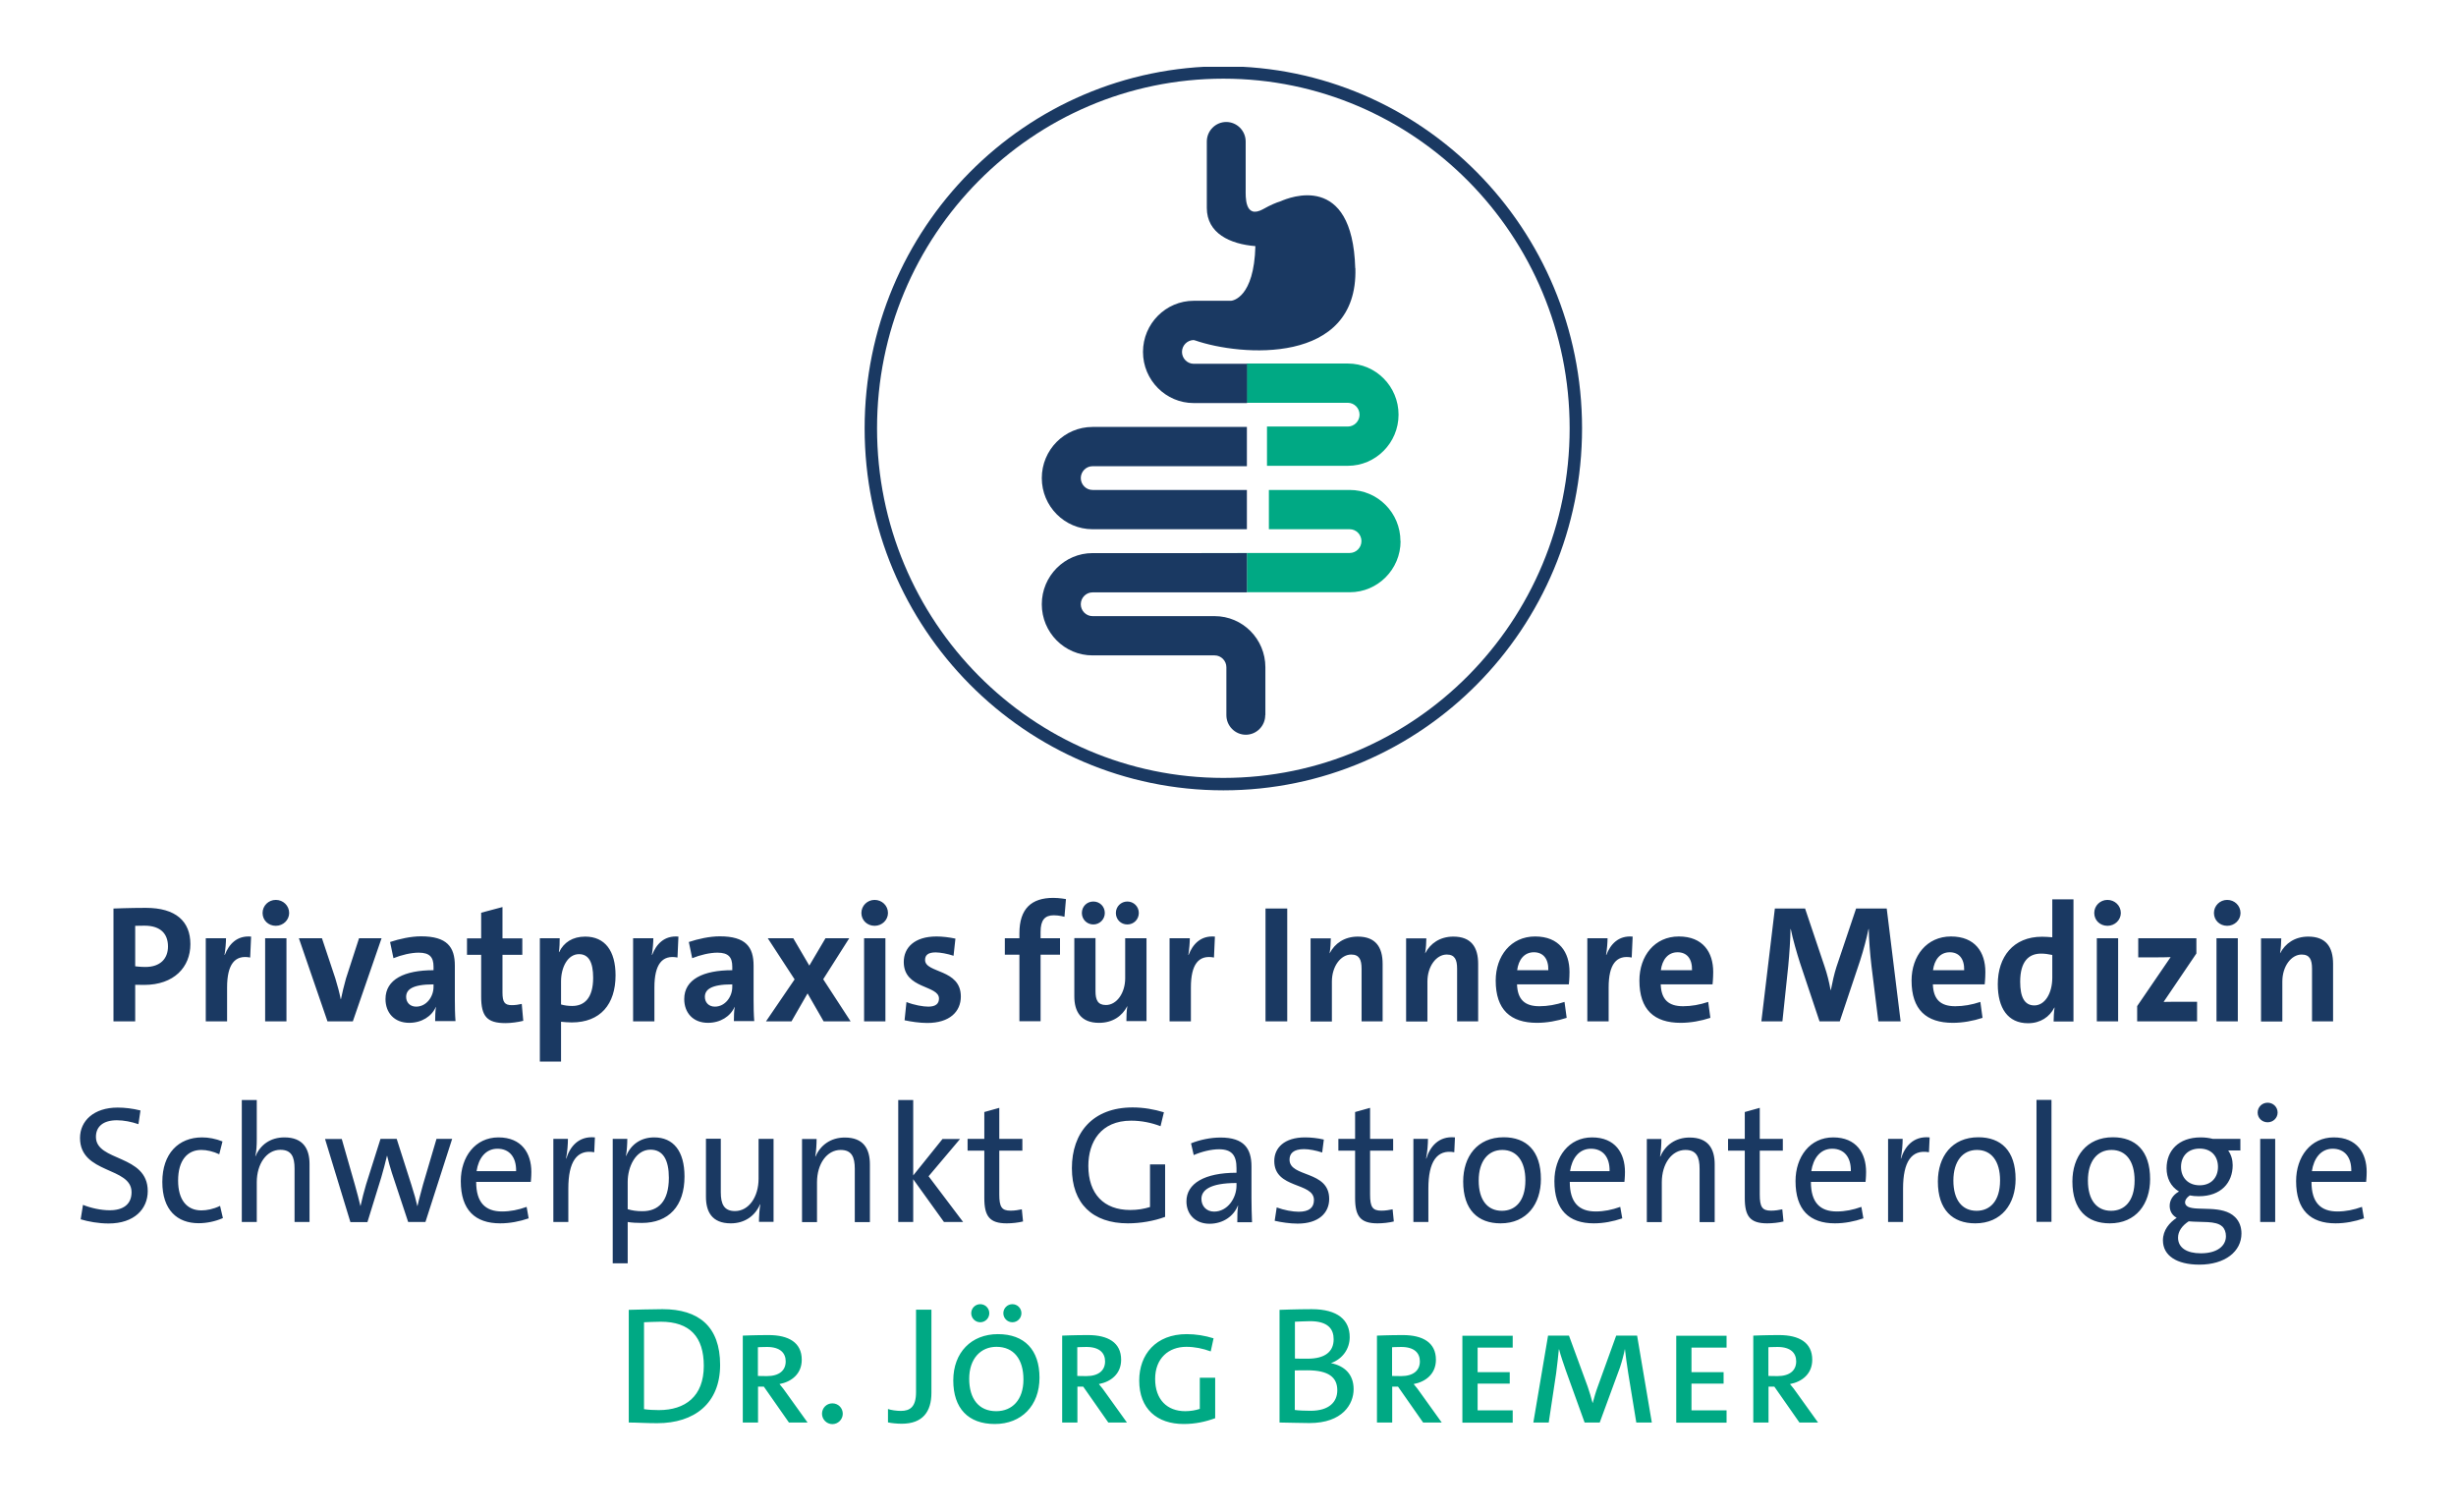 <?xml version="1.0" encoding="UTF-8"?>
<svg xmlns="http://www.w3.org/2000/svg" xmlns:xlink="http://www.w3.org/1999/xlink" id="Ebene_1" version="1.1" viewBox="0 0 182.02 112.07">
  <defs>
    <style>
      .st0, .st1 {
        fill: none;
      }

      .st1 {
        stroke: #1a3962;
        stroke-miterlimit: 10;
        stroke-width: .92px;
      }

      .st2 {
        fill: #1a3962;
      }

      .st3 {
        fill: #00a984;
      }

      .st4 {
        clip-path: url(#clippath);
      }
    </style>
    <clipPath id="clippath">
      <rect class="st0" x="5.93" y="4.95" width="169.47" height="100.59"></rect>
    </clipPath>
  </defs>
  <g class="st4">
    <path class="st3" d="M131.06,99.84s.34-.02.68-.02c.98,0,1.38.46,1.38,1.07,0,.67-.48,1.09-1.39,1.09-.3,0-.67-.01-.67-.01v-2.12ZM134.74,105.42l-1.55-2.16c-.16-.24-.35-.48-.53-.69.9-.17,1.65-.76,1.65-1.8,0-1.28-.98-1.83-2.45-1.83-1,0-1.92.04-1.92.04v6.44h1.13v-2.66h.43l1.86,2.66h1.39ZM127.96,105.42v-.9h-2.6v-1.98h2.38v-.85h-2.38v-1.82h2.6v-.88h-3.73v6.44h3.73ZM122.42,105.42l-1.09-6.44h-1.55l-1.37,3.79c-.14.37-.27.83-.37,1.2h-.01c-.09-.37-.24-.84-.36-1.2l-1.39-3.79h-1.55l-1.09,6.44h1.14l.55-3.65c.07-.58.16-1.29.2-1.77h.02c.11.46.34,1.09.5,1.57l1.39,3.85h1.12l1.5-4.08c.15-.45.3-1.02.36-1.35h.01c.05.46.14,1.13.24,1.76l.6,3.67h1.18ZM112.11,105.42v-.9h-2.6v-1.98h2.38v-.85h-2.38v-1.82h2.6v-.88h-3.73v6.44h3.73ZM103.17,99.84s.34-.02.68-.02c.98,0,1.38.46,1.38,1.07,0,.67-.48,1.09-1.39,1.09-.3,0-.67-.01-.67-.01v-2.12ZM106.85,105.42l-1.55-2.16c-.16-.24-.35-.48-.53-.69.9-.17,1.65-.76,1.65-1.8,0-1.28-.98-1.83-2.45-1.83-1,0-1.92.04-1.92.04v6.44h1.13v-2.66h.43l1.86,2.66h1.39ZM95.96,101.56c.2-.01.73-.01.93-.01,1.59,0,2.22.53,2.22,1.48,0,.86-.6,1.52-1.98,1.52-.36,0-.94-.02-1.17-.06v-2.93ZM95.96,97.95c.32-.01.81-.04,1.13-.04,1.35,0,1.75.6,1.75,1.34,0,.92-.64,1.44-1.93,1.44-.4,0-.71,0-.94-.01v-2.73ZM94.82,105.42c.82.01,1.62.04,2.22.04,2.47,0,3.28-1.41,3.28-2.51s-.67-1.73-1.68-1.93h0c.88-.32,1.39-1.07,1.39-1.93,0-1.26-.88-2.07-2.82-2.07-1.13,0-2.38.05-2.38.05v8.36ZM90.05,102.1h-1.13v2.31c-.3.1-.68.17-1.08.17-1.34,0-2.23-.86-2.23-2.39s1-2.38,2.31-2.38c.62,0,1.21.12,1.81.34l.21-.97c-.64-.2-1.31-.31-1.99-.31-2.29,0-3.52,1.51-3.52,3.44,0,2.09,1.31,3.22,3.3,3.22.86,0,1.62-.17,2.33-.43v-3ZM79.84,99.84s.34-.02.68-.02c.98,0,1.38.46,1.38,1.07,0,.67-.48,1.09-1.39,1.09-.3,0-.67-.01-.67-.01v-2.12ZM83.52,105.42l-1.55-2.16c-.16-.24-.35-.48-.53-.69.9-.17,1.65-.76,1.65-1.8,0-1.28-.98-1.83-2.45-1.83-1,0-1.92.04-1.92.04v6.44h1.13v-2.66h.43l1.86,2.66h1.39ZM73.32,97.32c0-.37-.3-.67-.67-.67s-.67.3-.67.67.3.67.67.67.67-.3.67-.67M75.7,97.32c0-.37-.3-.67-.67-.67s-.67.3-.67.67.3.67.67.67.67-.3.67-.67M75.85,102.23c0,1.52-.84,2.35-2.02,2.35-1.29,0-2-.92-2-2.4s.84-2.37,2.02-2.37c1.29,0,2,.93,2,2.42M77.04,102.1c0-2.06-1.11-3.23-3.08-3.23s-3.31,1.36-3.31,3.43,1.11,3.23,3.08,3.23,3.31-1.36,3.31-3.43M69.03,97.06h-1.14v6.11c0,1.1-.45,1.39-1.13,1.39-.3,0-.73-.06-.95-.14v.99c.26.06.67.1,1.02.1,1.54,0,2.2-.88,2.2-2.29v-6.16ZM62.46,104.77c0-.42-.33-.77-.77-.77s-.77.35-.77.77.35.77.77.77.77-.35.77-.77M56.17,99.84s.34-.02.68-.02c.98,0,1.38.46,1.38,1.07,0,.67-.48,1.09-1.39,1.09-.3,0-.67-.01-.67-.01v-2.12ZM59.85,105.42l-1.55-2.16c-.16-.24-.35-.48-.53-.69.9-.17,1.65-.76,1.65-1.8,0-1.28-.98-1.83-2.45-1.83-1,0-1.92.04-1.92.04v6.44h1.13v-2.66h.43l1.86,2.66h1.39ZM47.72,97.99c.31-.01.82-.04,1.25-.04,2.17,0,3.19,1.14,3.19,3.27,0,2.27-1.38,3.28-3.33,3.28-.34,0-.79-.02-1.1-.07v-6.44ZM46.59,105.42c.62,0,1.27.05,2.12.05,2.74,0,4.66-1.46,4.66-4.32s-1.6-4.13-4.27-4.13c-.92,0-1.86.04-2.5.05v8.35Z"></path>
    <path class="st2" d="M172.88,85.13c.87,0,1.4.61,1.38,1.66h-2.92c.14-.94.66-1.66,1.55-1.66M175.36,87.58s.04-.36.04-.73c0-1.39-.72-2.56-2.44-2.56s-2.79,1.44-2.79,3.24c0,2.14,1.06,3.13,2.92,3.13.72,0,1.44-.14,2.11-.37l-.15-.85c-.61.22-1.21.34-1.82.34-1.24,0-1.92-.66-1.92-2.19h4.05ZM168.62,84.4h-1.11v6.16h1.11v-6.16ZM168.8,82.45c0-.41-.33-.73-.74-.73s-.74.32-.74.73.33.72.74.72.74-.32.74-.72M164.38,86.48c0,.79-.51,1.36-1.36,1.36s-1.38-.57-1.38-1.36.51-1.36,1.38-1.36,1.36.57,1.36,1.36M164.7,90.89c.17.17.27.42.27.72,0,.71-.63,1.27-1.86,1.27-1.04,0-1.69-.41-1.69-1.16,0-.47.3-.89.79-1.21.93.09,2.02-.06,2.48.38h0ZM166.04,85.27v-.87h-2.04c-.27-.07-.58-.11-.9-.11-1.66,0-2.53,1-2.53,2.29,0,.69.28,1.34.92,1.72-.47.26-.69.66-.69,1.06,0,.31.12.67.52.89-.53.35-1.02.91-1.02,1.67,0,1.13,1.02,1.8,2.7,1.8,1.91,0,3.12-.98,3.12-2.31,0-.47-.15-.89-.47-1.21-.93-.93-2.82-.43-3.49-.77-.16-.09-.22-.2-.22-.33,0-.15.1-.34.35-.51.21.04.42.06.67.06,1.65,0,2.51-1.01,2.51-2.3,0-.4-.11-.77-.33-1.09h.92ZM158.2,87.47c0,1.56-.76,2.26-1.74,2.26-1.08,0-1.72-.81-1.72-2.24s.69-2.27,1.75-2.27,1.71.82,1.71,2.26M159.35,87.38c0-2.11-1.09-3.1-2.76-3.1-1.96,0-3,1.44-3,3.28,0,2.11,1.1,3.1,2.77,3.1,1.95,0,2.99-1.44,2.99-3.28M152.04,81.51h-1.11v9.04h1.11v-9.04ZM148.23,87.47c0,1.56-.76,2.26-1.74,2.26-1.08,0-1.72-.81-1.72-2.24s.69-2.27,1.75-2.27,1.71.82,1.71,2.26M149.38,87.38c0-2.11-1.09-3.1-2.76-3.1-1.96,0-3,1.44-3,3.28,0,2.11,1.1,3.1,2.77,3.1,1.95,0,2.99-1.44,2.99-3.28M143.01,84.29c-1.23-.12-1.86.72-2.12,1.57h-.02c.1-.51.14-1.08.14-1.46h-1.08v6.16h1.11v-2.48c0-1.97.62-2.92,1.92-2.69l.05-1.1ZM135.79,85.13c.87,0,1.4.61,1.38,1.66h-2.93c.14-.94.66-1.66,1.55-1.66M138.26,87.58s.04-.36.04-.73c0-1.39-.72-2.56-2.44-2.56s-2.79,1.44-2.79,3.24c0,2.14,1.06,3.13,2.92,3.13.72,0,1.44-.14,2.11-.37l-.15-.85c-.61.22-1.21.34-1.82.34-1.24,0-1.92-.66-1.92-2.19h4.05ZM132.09,89.62c-.24.05-.53.1-.83.1-.66,0-.84-.27-.84-1.2v-3.25h1.71v-.87h-1.71v-2.3l-1.11.31v1.99h-1.24v.87h1.24v3.52c0,1.35.4,1.87,1.66,1.87.38,0,.86-.05,1.21-.14l-.09-.9ZM127.08,90.56v-4.27c0-1.16-.48-1.99-1.86-1.99-1.05,0-1.81.57-2.17,1.41h-.02c.07-.37.1-.93.1-1.3h-1.08v6.16h1.11v-2.95c0-1.38.74-2.4,1.75-2.4.82,0,1.05.52,1.05,1.4v3.95h1.11ZM117.91,85.13c.87,0,1.4.61,1.38,1.66h-2.93c.14-.94.66-1.66,1.55-1.66M120.39,87.58s.04-.36.04-.73c0-1.39-.72-2.56-2.44-2.56s-2.79,1.44-2.79,3.24c0,2.14,1.06,3.13,2.92,3.13.72,0,1.44-.14,2.11-.37l-.15-.85c-.61.22-1.21.34-1.82.34-1.24,0-1.92-.66-1.92-2.19h4.05ZM113.05,87.47c0,1.56-.76,2.26-1.74,2.26-1.08,0-1.72-.81-1.72-2.24s.69-2.27,1.75-2.27,1.71.82,1.71,2.26M114.2,87.38c0-2.11-1.09-3.1-2.76-3.1-1.96,0-3,1.44-3,3.28,0,2.11,1.1,3.1,2.77,3.1,1.95,0,2.99-1.44,2.99-3.28M107.83,84.29c-1.23-.12-1.86.72-2.12,1.57h-.02c.1-.51.14-1.08.14-1.46h-1.08v6.16h1.11v-2.48c0-1.97.62-2.92,1.92-2.69l.05-1.1ZM103.21,89.62c-.24.05-.53.1-.83.1-.66,0-.84-.27-.84-1.2v-3.25h1.71v-.87h-1.71v-2.3l-1.11.31v1.99h-1.24v.87h1.24v3.52c0,1.35.4,1.87,1.66,1.87.38,0,.86-.05,1.21-.14l-.09-.9ZM98.11,84.45c-.46-.11-.97-.16-1.39-.16-1.54,0-2.28.78-2.28,1.75,0,2.09,2.94,1.55,2.94,2.89,0,.57-.36.87-1.13.87-.45,0-1.1-.12-1.63-.32l-.15.99c.47.11,1.13.21,1.7.21,1.57,0,2.34-.8,2.34-1.83,0-2.14-2.94-1.57-2.94-2.91,0-.46.29-.78,1.08-.78.37,0,.89.1,1.34.25l.12-.94ZM91.64,87.86c0,.94-.67,1.93-1.66,1.93-.57,0-.94-.41-.94-.94,0-.62.58-1.18,2.6-1.18v.19ZM92.79,90.56c-.02-.53-.04-1.19-.04-1.77v-2.35c0-1.33-.56-2.14-2.29-2.14-.76,0-1.54.17-2.19.43l.2.87c.57-.25,1.29-.43,1.87-.43.97,0,1.3.47,1.3,1.4v.34c-2.36,0-3.71.79-3.71,2.12,0,.99.69,1.66,1.71,1.66s1.8-.58,2.1-1.34h.02c-.06.35-.06.79-.06,1.23h1.09ZM86.36,86.29h-1.13v3.16c-.45.14-.92.22-1.47.22-1.95,0-3.1-1.19-3.1-3.27,0-1.76.92-3.35,3.17-3.35.76,0,1.5.15,2.18.41l.25-1.03c-.72-.22-1.5-.36-2.32-.36-2.96,0-4.5,1.88-4.5,4.5s1.53,4.09,4.15,4.09c.92,0,1.93-.17,2.76-.48v-3.89ZM75.73,89.62c-.24.05-.53.1-.83.1-.66,0-.84-.27-.84-1.2v-3.25h1.71v-.87h-1.71v-2.3l-1.11.31v1.99h-1.24v.87h1.24v3.52c0,1.35.4,1.87,1.66,1.87.38,0,.85-.05,1.21-.14l-.09-.9ZM71.38,90.56l-2.56-3.39,2.33-2.76h-1.3l-2.17,2.7v-5.59h-1.11v9.04h1.11v-3.17l2.28,3.17h1.42ZM64.47,90.56v-4.27c0-1.16-.48-1.99-1.86-1.99-1.05,0-1.81.57-2.17,1.41h-.02c.07-.37.1-.93.1-1.3h-1.08v6.16h1.11v-2.95c0-1.38.74-2.4,1.75-2.4.82,0,1.05.52,1.05,1.4v3.95h1.11ZM57.33,90.56v-6.16h-1.11v2.95c0,1.36-.73,2.4-1.75,2.4-.81,0-1.05-.52-1.05-1.39v-3.97h-1.1v4.3c0,1.09.43,1.97,1.84,1.97,1.05,0,1.81-.57,2.17-1.41h.02c-.07.37-.1.93-.1,1.3h1.08ZM46.52,87.58c0-1.08.57-2.38,1.69-2.38.93,0,1.36.76,1.36,2.08,0,1.77-.79,2.48-1.96,2.48-.42,0-.77-.05-1.09-.15v-2.03ZM46.52,93.62v-3.06c.3.05.66.07,1.04.07,2,0,3.17-1.25,3.17-3.44,0-1.88-.82-2.9-2.25-2.9-.98,0-1.72.52-2.07,1.37h-.02c.07-.36.1-.92.1-1.26h-1.08v9.22h1.11ZM44.09,84.29c-1.23-.12-1.86.72-2.12,1.57h-.02c.1-.51.14-1.08.14-1.46h-1.08v6.16h1.11v-2.48c0-1.97.62-2.92,1.92-2.69l.05-1.1ZM36.87,85.13c.87,0,1.4.61,1.38,1.66h-2.93c.14-.94.66-1.66,1.55-1.66M39.34,87.58s.04-.36.04-.73c0-1.39-.72-2.56-2.44-2.56s-2.79,1.44-2.79,3.24c0,2.14,1.06,3.13,2.92,3.13.72,0,1.44-.14,2.11-.37l-.15-.85c-.61.22-1.21.34-1.82.34-1.24,0-1.92-.66-1.92-2.19h4.05ZM33.53,84.4h-1.18l-1,3.39c-.16.62-.3,1.08-.41,1.59h-.01c-.1-.45-.21-.84-.45-1.6l-1.08-3.38h-1.2l-1.07,3.38c-.15.51-.3,1.08-.41,1.59h-.01c-.1-.45-.26-1.02-.41-1.57l-.97-3.39h-1.24l1.88,6.16h1.26l1.03-3.33c.15-.52.3-1.07.42-1.59h.01c.1.41.22.86.35,1.26l1.21,3.65h1.28l1.98-6.16ZM22.94,90.56v-4.3c0-1.09-.45-1.97-1.86-1.97-1.03,0-1.78.54-2.14,1.39h-.02c.09-.35.11-.84.11-1.24v-2.92h-1.11v9.04h1.11v-2.95c0-1.36.73-2.4,1.75-2.4.82,0,1.05.52,1.05,1.39v3.96h1.11ZM16.3,89.37c-.5.24-.98.33-1.38.33-1.08,0-1.72-.79-1.72-2.21,0-1.49.68-2.27,1.72-2.27.41,0,.88.11,1.33.32l.24-.95c-.5-.2-1.03-.3-1.51-.3-1.76,0-2.95,1.21-2.95,3.3s1.11,3.06,2.69,3.06c.57,0,1.21-.12,1.8-.38l-.21-.9ZM10.39,82.29c-.56-.14-1.14-.21-1.67-.21-1.77,0-2.79.99-2.79,2.25,0,2.69,3.82,2.12,3.82,4.02,0,.9-.62,1.34-1.62,1.34-.66,0-1.41-.17-1.98-.4l-.17,1.07c.56.17,1.32.31,2.07.31,1.91,0,2.9-1.08,2.9-2.4,0-2.74-3.84-2.17-3.84-4.02,0-.77.55-1.23,1.55-1.23.52,0,1.07.11,1.6.29l.15-1.01Z"></path>
    <path class="st2" d="M172.91,75.69v-4.26c0-1.24-.52-2.02-1.84-2.02-.99,0-1.71.51-2.08,1.23h-.01c.06-.32.09-.82.09-1.1h-1.5v6.16h1.58v-2.96c0-1.13.66-2,1.43-2,.6,0,.77.38.77,1.05v3.9h1.57ZM165.85,69.53h-1.58v6.16h1.58v-6.16ZM166.05,67.66c0-.55-.45-.97-.99-.97s-.98.43-.98.97.43.95.98.95.99-.43.99-.95M162.83,75.69v-1.45h-1.08c-.46,0-1.14,0-1.4.01l2.43-3.59v-1.13h-4.31v1.42h1.09c.6,0,1.08-.01,1.31-.02l-2.48,3.63v1.13h4.43ZM156.98,69.53h-1.58v6.16h1.58v-6.16ZM157.18,67.66c0-.55-.45-.97-.99-.97s-.98.43-.98.97.43.95.98.95.99-.43.99-.95M152.1,72.45c0,1.17-.55,2.06-1.33,2.06-.72,0-1.05-.6-1.05-1.75,0-1.52.64-2.09,1.55-2.09.27,0,.55.04.83.1v1.68ZM153.67,75.69v-9.04h-1.57v2.81c-.27-.02-.52-.04-.76-.04-2.14,0-3.28,1.5-3.28,3.52,0,1.76.74,2.89,2.24,2.89.93,0,1.61-.48,1.95-1.16h.02c-.05.33-.07.73-.07,1.03h1.47ZM144.5,70.57c.67,0,1.09.46,1.07,1.33h-2.31c.1-.77.52-1.33,1.24-1.33M147.09,72.96s.05-.46.05-.93c0-1.46-.76-2.63-2.55-2.63s-2.92,1.44-2.92,3.27c0,2.16,1.1,3.13,3.06,3.13.72,0,1.51-.14,2.2-.37l-.16-1.18c-.63.21-1.25.32-1.86.32-1.07,0-1.62-.48-1.66-1.62h3.84ZM140.86,75.69l-1.03-8.36h-2.27l-1.46,4.34c-.16.5-.3,1.13-.41,1.7h-.02c-.1-.57-.26-1.2-.43-1.7l-1.46-4.34h-2.24l-1,8.36h1.56l.43-4.08c.09-.95.16-1.98.17-2.76h.02c.14.71.46,1.82.68,2.5l1.45,4.34h1.5l1.51-4.51c.27-.84.47-1.61.62-2.33h.02c.01.77.09,1.78.2,2.73l.51,4.11h1.65ZM124.33,70.57c.67,0,1.09.46,1.07,1.33h-2.31c.1-.77.52-1.33,1.24-1.33M126.92,72.96s.05-.46.05-.93c0-1.46-.76-2.63-2.55-2.63s-2.92,1.44-2.92,3.27c0,2.16,1.1,3.13,3.06,3.13.72,0,1.51-.14,2.2-.37l-.16-1.18c-.63.21-1.25.32-1.86.32-1.07,0-1.62-.48-1.66-1.62h3.84ZM121.01,69.41c-1.07-.1-1.66.58-1.96,1.36h-.02c.07-.43.11-.93.11-1.24h-1.5v6.16h1.58v-2.51c0-1.71.57-2.44,1.71-2.22l.07-1.55ZM113.68,70.57c.67,0,1.09.46,1.07,1.33h-2.31c.1-.77.52-1.33,1.24-1.33M116.27,72.96s.05-.46.05-.93c0-1.46-.76-2.63-2.55-2.63s-2.92,1.44-2.92,3.27c0,2.16,1.1,3.13,3.06,3.13.72,0,1.51-.14,2.2-.37l-.16-1.18c-.63.21-1.25.32-1.86.32-1.07,0-1.62-.48-1.66-1.62h3.84ZM109.55,75.69v-4.26c0-1.24-.52-2.02-1.84-2.02-.99,0-1.71.51-2.08,1.23h-.01c.06-.32.09-.82.09-1.1h-1.5v6.16h1.58v-2.96c0-1.13.66-2,1.43-2,.6,0,.77.38.77,1.05v3.9h1.57ZM102.47,75.69v-4.26c0-1.24-.52-2.02-1.84-2.02-.99,0-1.71.51-2.08,1.23h-.01c.06-.32.09-.82.09-1.1h-1.5v6.16h1.58v-2.96c0-1.13.66-2,1.43-2,.6,0,.77.38.77,1.05v3.9h1.57ZM95.4,67.33h-1.61v8.36h1.61v-8.36ZM90.05,69.41c-1.07-.1-1.66.58-1.96,1.36h-.02c.07-.43.11-.93.11-1.24h-1.5v6.16h1.58v-2.51c0-1.71.57-2.44,1.71-2.22l.07-1.55ZM81.88,67.66c0-.48-.37-.85-.85-.85s-.85.37-.85.85.38.85.85.85.85-.38.85-.85M84.4,67.66c0-.48-.38-.85-.85-.85s-.85.37-.85.85.37.85.85.85.85-.38.85-.85M84.97,75.69v-6.16h-1.58v2.97c0,1.08-.62,1.98-1.43,1.98-.6,0-.77-.38-.77-1.02v-3.94h-1.57v4.32c0,1.08.45,1.96,1.83,1.96,1.02,0,1.72-.51,2.09-1.23h.01c-.06.32-.07.82-.07,1.1h1.48ZM78.56,69.53h-1.44v-.47c0-.87.31-1.23.98-1.23.4,0,.79.11.79.11l.11-1.31s-.47-.09-.94-.09c-1.62,0-2.51.8-2.51,2.63v.36h-1.08v1.22h1.08v4.93h1.57v-4.93h1.44v-1.22ZM70.81,69.56c-.46-.1-.98-.16-1.4-.16-1.64,0-2.43.83-2.43,1.89,0,2.03,2.61,1.7,2.61,2.71,0,.38-.24.6-.79.6-.38,0-1.04-.11-1.62-.34l-.14,1.35c.47.1,1.11.2,1.68.2,1.66,0,2.49-.84,2.49-1.96,0-2.07-2.65-1.71-2.65-2.71,0-.34.2-.56.78-.56.34,0,.88.1,1.33.25l.14-1.28ZM65.62,69.53h-1.58v6.16h1.58v-6.16ZM65.81,67.66c0-.55-.45-.97-.99-.97s-.98.43-.98.97.43.95.98.95.99-.43.99-.95M63.04,75.69l-2.03-3.12,1.93-3.04h-1.76l-1.2,2.03-1.19-2.03h-1.89l1.99,3.05-2.12,3.11h1.89l1.19-2.07,1.19,2.07h1.99ZM54.27,73.14c0,.72-.52,1.46-1.29,1.46-.46,0-.74-.32-.74-.72,0-.53.43-.93,2.03-.93v.19ZM55.9,75.69c-.04-.51-.05-1.09-.05-1.59v-2.54c0-1.38-.58-2.17-2.5-2.17-.76,0-1.61.19-2.3.42l.25,1.2c.59-.24,1.31-.41,1.87-.41.82,0,1.1.34,1.1,1.04v.26c-2.16,0-3.56.68-3.56,2.14,0,1,.64,1.76,1.76,1.76.92,0,1.67-.48,1.97-1.18h.01c-.05.33-.06.69-.06,1.05h1.51ZM50.29,69.41c-1.07-.1-1.66.58-1.96,1.36h-.02c.07-.43.11-.93.11-1.24h-1.5v6.16h1.58v-2.51c0-1.71.57-2.44,1.71-2.22l.07-1.55ZM41.58,72.73c0-1.05.5-2.02,1.33-2.02.72,0,1.05.6,1.05,1.75,0,1.52-.66,2.09-1.55,2.09-.32,0-.58-.04-.83-.11v-1.71ZM41.58,78.67v-2.95c.22.02.5.05.79.05,2.13,0,3.25-1.35,3.25-3.49,0-1.82-.79-2.87-2.25-2.87-.93,0-1.59.43-1.93,1.15h-.02c.05-.32.06-.73.06-1.03h-1.47v9.14h1.58ZM38.66,74.4c-.21.05-.47.09-.73.09-.53,0-.69-.22-.69-.94v-2.79h1.47v-1.22h-1.47v-2.32l-1.58.42v1.9h-1.05v1.22h1.05v3.09c0,1.47.43,1.97,1.81,1.97.4,0,.92-.07,1.31-.17l-.11-1.24ZM32.13,73.14c0,.72-.52,1.46-1.29,1.46-.46,0-.74-.32-.74-.72,0-.53.43-.93,2.03-.93v.19ZM33.76,75.69c-.04-.51-.05-1.09-.05-1.59v-2.54c0-1.38-.58-2.17-2.5-2.17-.76,0-1.61.19-2.3.42l.25,1.2c.59-.24,1.31-.41,1.87-.41.82,0,1.1.34,1.1,1.04v.26c-2.16,0-3.56.68-3.56,2.14,0,1,.64,1.76,1.76,1.76.92,0,1.67-.48,1.97-1.18h.01c-.05.33-.06.69-.06,1.05h1.51ZM28.28,69.53h-1.67l-.97,2.99c-.16.57-.27,1.04-.37,1.52h-.02c-.1-.5-.22-.95-.4-1.54l-.99-2.97h-1.71l2.12,6.16h1.88l2.13-6.16ZM21.23,69.53h-1.58v6.16h1.58v-6.16ZM21.43,67.66c0-.55-.45-.97-.99-.97s-.98.43-.98.97.43.95.98.95.99-.43.99-.95M18.62,69.41c-1.07-.1-1.66.58-1.96,1.36h-.02c.07-.43.11-.93.11-1.24h-1.5v6.16h1.58v-2.51c0-1.71.57-2.44,1.71-2.22l.07-1.55ZM10.02,68.61s.37-.01.69-.01c1.22,0,1.74.63,1.74,1.54s-.58,1.52-1.67,1.52c-.38,0-.76-.05-.76-.05v-3ZM10.02,75.69v-2.71s.34.01.66.01c2.22,0,3.43-1.32,3.43-3.02s-1.09-2.69-3.3-2.69c-1.18,0-2.4.05-2.4.05v8.36h1.61Z"></path>
    <path class="st1" d="M116.79,31.74c0-14.56-11.7-26.37-26.12-26.37s-26.13,11.8-26.13,26.37,11.7,26.37,26.13,26.37,26.12-11.8,26.12-26.37"></path>
    <path class="st3" d="M103.65,30.73c0-2.09-1.68-3.79-3.76-3.79h-7.49v2.91h7.49c.48,0,.87.4.87.88s-.39.88-.87.88h-5.99v2.91h5.99c2.07,0,3.76-1.7,3.76-3.79"></path>
    <path class="st2" d="M92.41,39.22h-11.44c-2.07,0-3.76-1.7-3.76-3.79s1.68-3.79,3.76-3.79h11.44v2.91h-11.44c-.48,0-.87.4-.87.88s.39.88.87.88h11.44v2.91Z"></path>
    <path class="st3" d="M103.79,40.1c0-2.09-1.68-3.79-3.76-3.79h-5.99v2.91h5.99c.48,0,.87.4.87.88s-.39.88-.87.88h-13.07s5.45.01,5.45.01v2.9h7.63c2.07,0,3.76-1.7,3.76-3.79"></path>
    <path class="st2" d="M100.44,19.87c-.21-7.16-4.9-5.23-5.52-4.96-.35.11-.76.28-1.29.58-1.41.79-1.31-.97-1.31-1.45v-3.55c0-.8-.65-1.45-1.44-1.45s-1.44.65-1.44,1.45v4.92c0,1.88,1.72,2.68,3.6,2.83-.1,3.83-1.69,4.04-1.8,4.05h-2.77c-2.07,0-3.76,1.7-3.76,3.79s1.69,3.79,3.76,3.79h3.95v-2.91h-3.95c-.48,0-.87-.4-.87-.88s.39-.87.86-.88c.07.02.12.03.12.03,3.34,1.16,12.08,1.87,11.87-5.35"></path>
    <path class="st2" d="M93.78,53v-3.55c0-2.09-1.68-3.79-3.76-3.79h-4.08s0,0,0,0h-4.97c-.48,0-.87-.4-.87-.88s.39-.88.87-.88h11.44v-2.91h-11.44c-2.07,0-3.76,1.7-3.76,3.79s1.68,3.79,3.76,3.79h5.44s3.61,0,3.61,0c.48,0,.87.4.87.88v3.55c0,.8.65,1.45,1.44,1.45s1.44-.65,1.44-1.45"></path>
  </g>
</svg>
